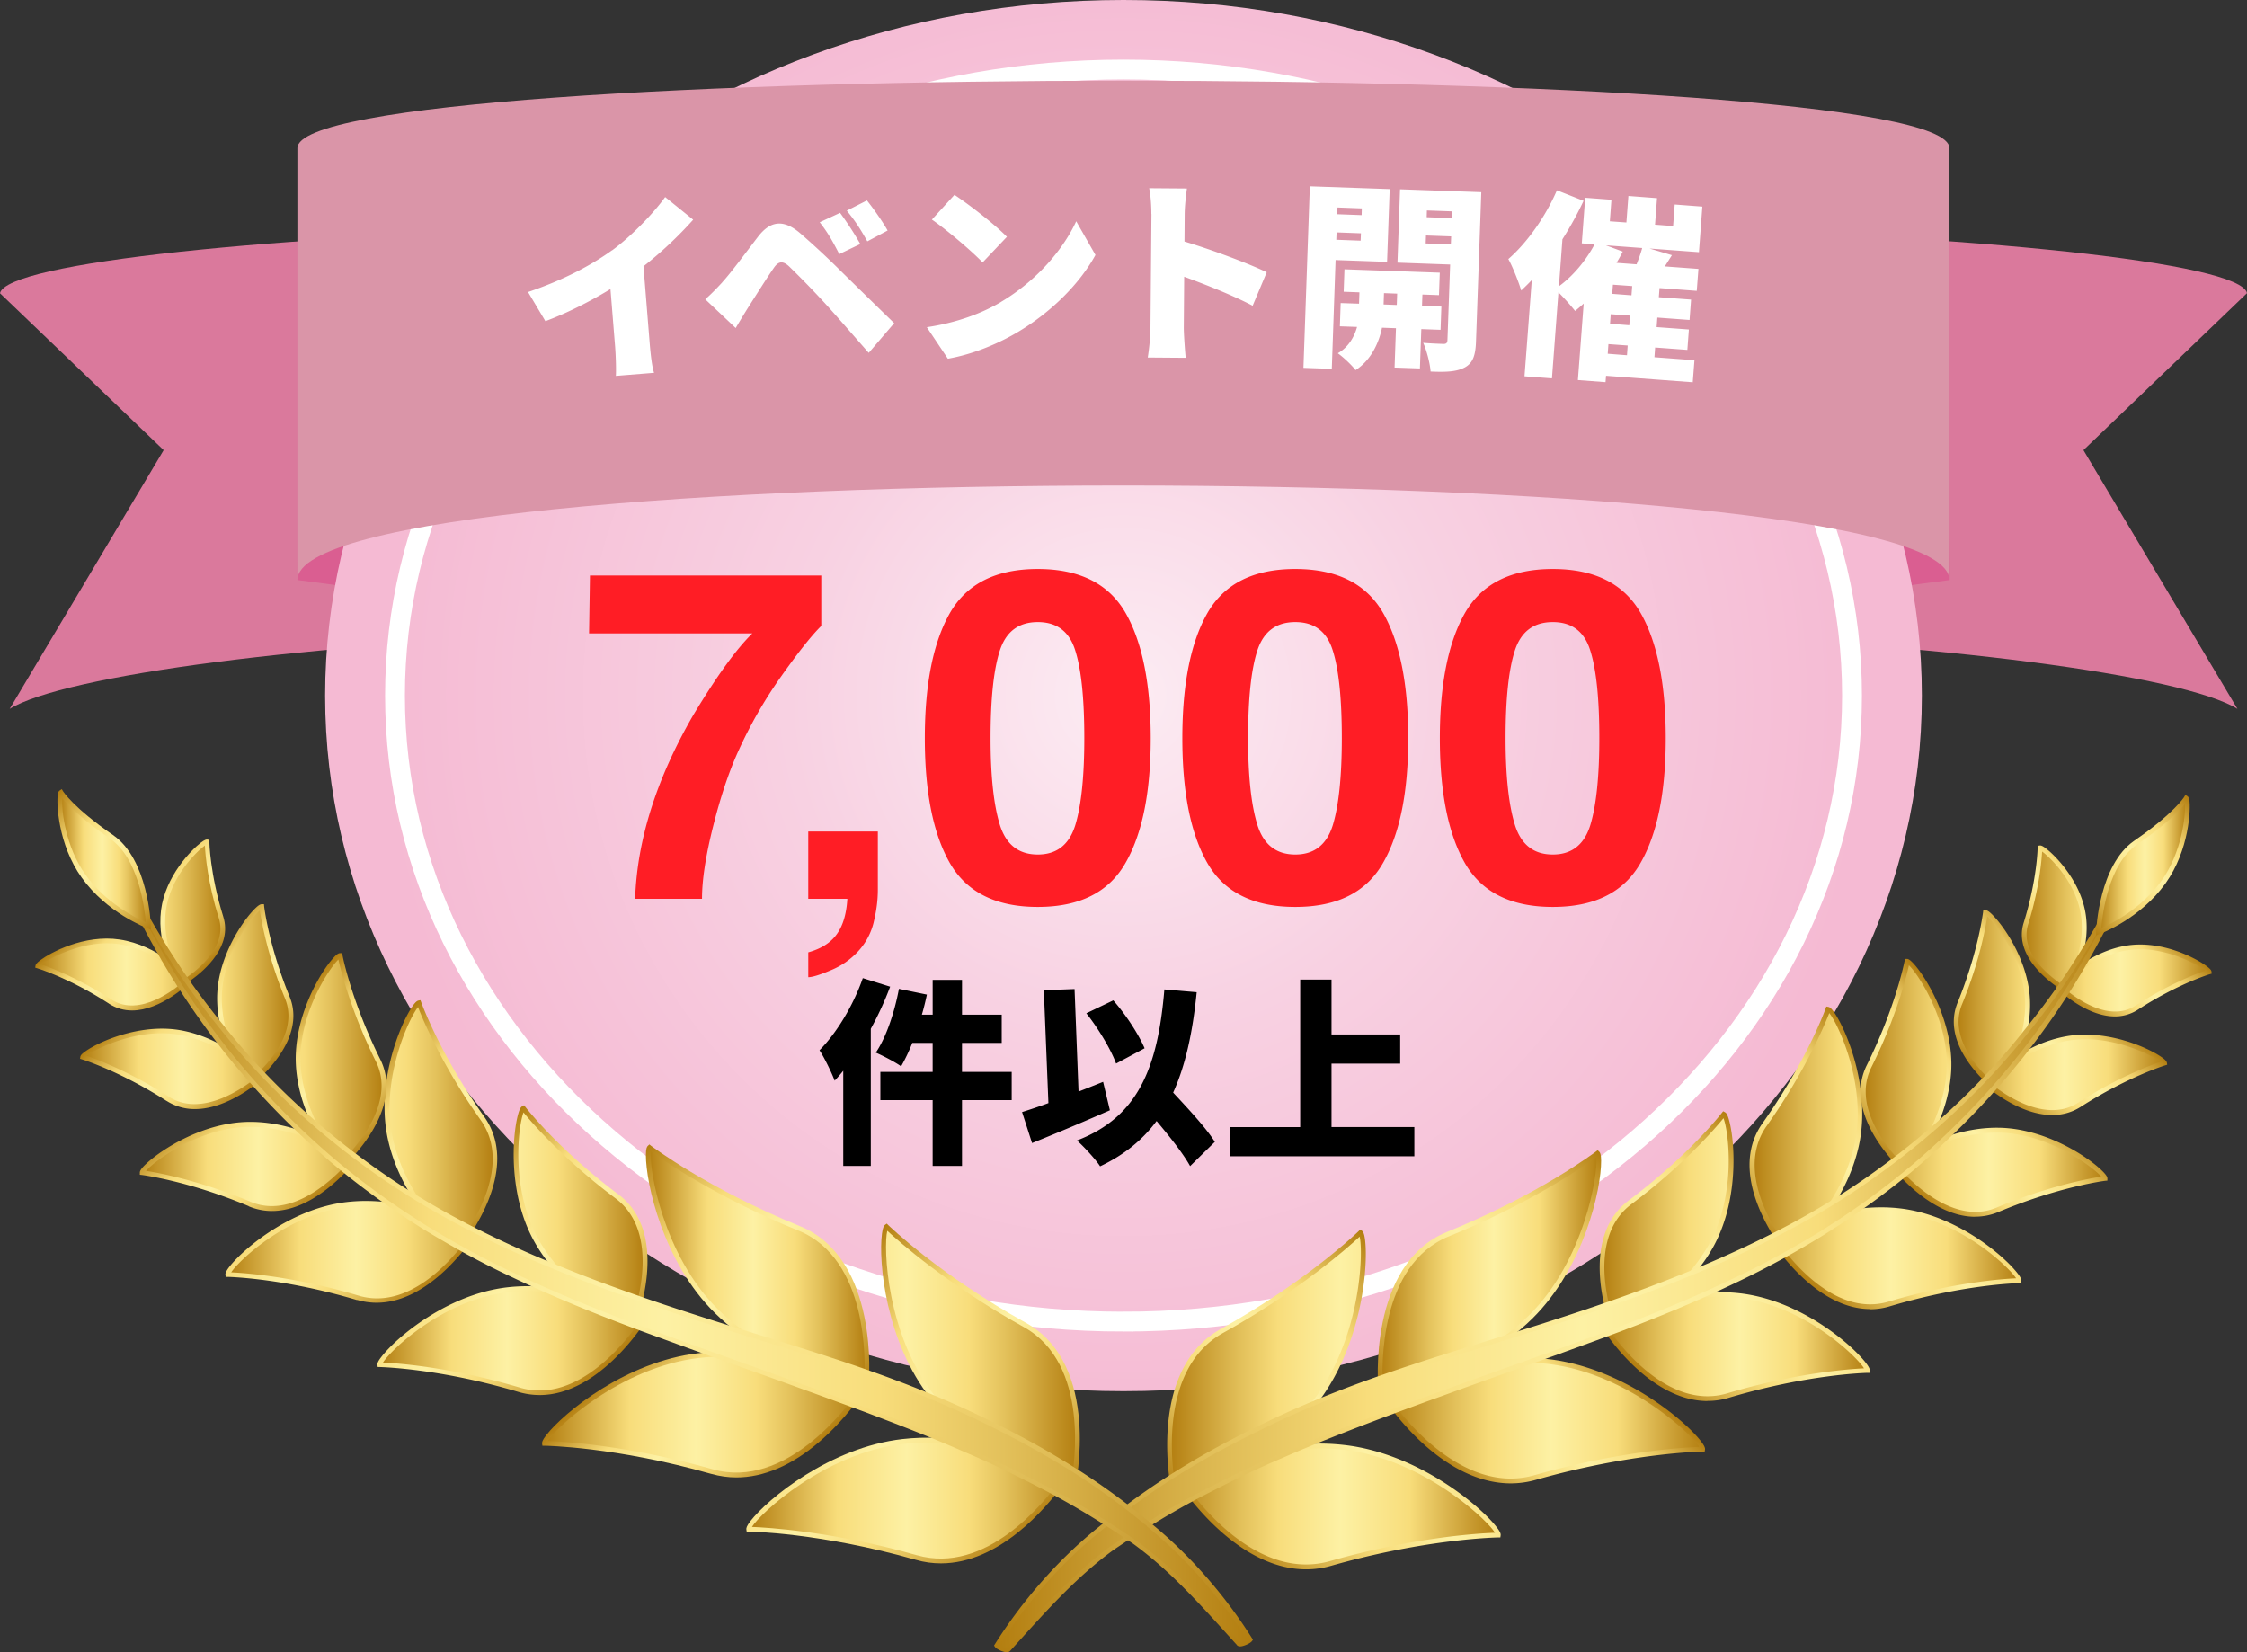 <svg xmlns="http://www.w3.org/2000/svg" fill="none" viewBox="0 0 170 125"><rect x="0" y="0" width="170" height="125" fill="#333333" stroke="none"/><path fill="#DA799C" d="M45.24 17.254v30.703c-21.85.646-40.446 3.157-44.508 5.676l11.65-19.577L0 22.186c.483-2.308 20.695-4.413 45.24-4.932z"/><path fill="#DA5E91" d="M22.62 18.254l-.12 25.628c8.91 1.15 14.7 2.075 22.741 4.075V17.254c-8.297.173-15.855.571-22.62 1z"/><path fill="#DA799C" d="M124.767 17.254v30.703c21.851.646 40.447 3.157 44.509 5.676l-11.65-19.577L170 22.178c-.483-2.308-20.695-4.413-45.24-4.932l.007.008z"/><path fill="#DA5E91" d="M147.387 18.254l.121 25.628c-8.909 1.15-14.7 2.075-22.741 4.075V17.254c8.297.173 15.855.571 22.62 1z"/><path fill="url(#prefix__a)" d="M85 105.251c33.359 0 60.401-23.562 60.401-52.626C145.401 23.561 118.359 0 85.001 0 51.64 0 24.598 23.561 24.598 52.625S51.64 105.251 85 105.251z"/><path stroke="#fff" stroke-miterlimit="10" stroke-width="1.5" d="M85 99.988c30.44 0 55.116-21.205 55.116-47.363 0-26.157-24.676-47.362-55.116-47.362S29.884 26.468 29.884 52.625c0 26.158 24.676 47.363 55.116 47.363z"/><path fill="url(#prefix__b)" d="M54.203 99.199c-4.658-4.594-5.473-11.984-5.058-12.382 0 0 4.235 3.233 11.302 6.104 5.988 2.429 5.097 11.676 5.097 11.676s-6.69-.805-11.348-5.398h.008z"/><path fill="url(#prefix__c)" d="M65.528 104.777c-.067-.008-6.802-.865-11.453-5.45-3.926-3.872-5.217-9.827-5.21-11.947 0-.488.076-.624.151-.691l.114-.105.12.097c.046.03 4.296 3.255 11.265 6.082 6.04 2.451 5.217 11.766 5.21 11.863l-.015.188-.181-.022v-.015zm-11.196-5.706c4.122 4.067 9.936 5.149 11.053 5.322.083-1.323.325-9.141-4.998-11.299-6.154-2.496-10.216-5.308-11.144-5.977-.151 1.248.89 7.819 5.096 11.961l-.007-.007z"/><path fill="url(#prefix__d)" d="M115.806 99.65c4.659-4.594 5.474-11.984 5.059-12.382 0 0-4.236 3.232-11.303 6.104-5.987 2.428-5.096 11.675-5.096 11.675s6.689-.804 11.348-5.397h-.008z"/><path fill="url(#prefix__e)" d="M104.291 105.25l-.015-.188c-.008-.097-.831-9.412 5.21-11.863 6.961-2.826 11.219-6.044 11.265-6.082l.12-.098.114.106c.075.067.151.203.151.691.015 2.12-1.276 8.075-5.21 11.946-4.651 4.586-11.386 5.443-11.454 5.451l-.181.022v.015zm16.475-17.69c-.929.67-4.991 3.482-11.144 5.977-5.323 2.158-5.082 9.984-4.999 11.3 1.118-.173 6.924-1.248 11.054-5.323 4.198-4.142 5.24-10.713 5.096-11.96l-.007.007z"/><path fill="url(#prefix__f)" d="M101.7 109.505c-2.333-.27-4.567 0-6.478.467 1.465-.97 2.953-2.218 4.213-3.805 4.062-5.127 3.964-12.562 3.504-12.908 0 0-3.806 3.73-10.472 7.435-5.64 3.135-3.624 12.21-3.624 12.21s.332-.083.883-.264c1.148 1.587 5.617 7.165 10.963 5.646 7.339-2.09 12.676-2.142 12.676-2.142.084-.572-5.141-5.879-11.657-6.639h-.008z"/><path fill="url(#prefix__g)" d="M117.149 103.01c-6.516-.751-12.277 2.722-12.277 2.722s5.036 7.826 11.25 6.059c7.339-2.09 12.677-2.142 12.677-2.142.083-.572-5.142-5.879-11.658-6.639h.008z"/><path fill="url(#prefix__h)" d="M131.607 98.026c-2.288-.263-4.462.12-6.214.654 1.374-.993 2.9-2.406 3.979-4.278 2.462-4.278 1.442-9.886 1.042-10.096 0 0-2.446 3.195-7.082 6.66-3.314 2.474-1.91 7.601-1.389 9.142a12.8 12.8 0 00-.544.309s4.16 6.721 9.325 5.172c6.108-1.827 10.547-1.895 10.547-1.895.068-.488-4.25-5.044-9.664-5.676v.008z"/><path fill="url(#prefix__i)" d="M143.747 91.583c-2.22-.256-4.334.143-6.002.669 1.094-1.436 2.25-3.398 2.74-5.714 1.05-4.954-1.721-10.111-2.182-10.202 0 0-1.374 3.887-4.809 8.736-2.084 2.947-.227 6.699.989 8.57-.174.098-.272.159-.272.159s3.881 6.269 8.706 4.834c5.7-1.707 9.845-1.767 9.845-1.767.06-.459-3.971-4.714-9.022-5.293l.007.008z"/><path fill="url(#prefix__j)" d="M151.17 85.516c-2.288-.023-4.342.752-5.776 1.48.868-1.382 1.917-3.525 2.046-5.99.226-4.286-2.771-8.248-3.164-8.255 0 0-.642 3.435-2.876 7.938-1.473 2.955 1.034 6.097 2.234 7.36-.188.128-.294.21-.294.21s3.835 4.94 7.777 3.286c4.651-1.947 8.131-2.375 8.131-2.375.015-.391-3.767-3.617-8.078-3.654z"/><path fill="url(#prefix__k)" d="M156.463 78.547c-1.601.263-2.983.97-4.032 1.669.528-1.18 1.004-2.721.966-4.405-.075-3.64-2.861-6.797-3.193-6.782 0 0-.325 2.947-1.933 6.894-1.004 2.466 1.034 4.842 2.182 5.924-.083.083-.121.128-.121.128s3.934 3.564 6.976 1.617c3.594-2.301 6.441-3.165 6.441-3.165-.046-.331-3.677-2.466-7.286-1.873v-.007z"/><path fill="url(#prefix__l)" d="M155.82 74.577a.634.634 0 00-.06.068s3.314 3.27 5.904 1.586c3.058-1.984 5.474-2.699 5.474-2.699-.038-.293-3.103-2.285-6.161-1.819-1.684.256-3.088 1.113-4.017 1.842.438-1.045.884-2.586.68-4.233-.378-2.924-3.02-5.217-3.3-5.172 0 0-.03 2.406-1.064 5.729-.687 2.202 1.54 4.014 2.544 4.706v-.008z"/><path fill="url(#prefix__m)" d="M98.81 118.73c-4.44 0-7.989-4.263-9.174-5.871-.476.15-.755.225-.77.225l-.181.045-.038-.18c-.023-.09-1.978-9.24 3.715-12.405 6.568-3.646 10.396-7.367 10.434-7.405l.113-.113.129.09c.083.06.173.189.234.67.271 2.105-.28 8.164-3.7 12.494-.959 1.211-2.13 2.323-3.496 3.316 1.956-.391 3.85-.481 5.648-.271 5.496.632 10.2 4.526 11.499 6.202.302.384.324.534.309.639l-.022.151h-.159c-.053 0-5.398.083-12.631 2.142a6.858 6.858 0 01-1.91.271zm-9.03-6.3l.075.105c1.215 1.684 5.572 7.052 10.767 5.571 6.41-1.827 11.355-2.105 12.48-2.143-.619-1.037-5.534-5.6-11.431-6.277-2.023-.233-4.183-.075-6.418.459l-1.004.24.86-.571c1.662-1.098 3.059-2.368 4.169-3.767 3.661-4.623 3.888-11.269 3.586-12.487-.838.782-4.523 4.06-10.329 7.285-5.02 2.789-3.82 10.525-3.578 11.826.15-.045.385-.113.687-.211l.128-.045.007.015z"/><path fill="url(#prefix__n)" d="M114.294 112.227c-2.046 0-4.168-.902-6.236-2.661-2.031-1.729-3.315-3.714-3.33-3.729l-.098-.158.158-.098c.061-.037 5.882-3.503 12.39-2.751 5.497.639 10.201 4.526 11.507 6.202.294.384.324.534.309.639l-.022.15h-.159c-.053 0-5.398.083-12.631 2.143a6.96 6.96 0 01-1.88.263h-.008zm-9.158-6.435c.755 1.09 5.413 7.39 10.94 5.819 6.41-1.827 11.355-2.105 12.48-2.143-.619-1.037-5.534-5.601-11.431-6.277-5.768-.669-11.008 2.052-11.989 2.601z"/><path fill="url(#prefix__o)" d="M129.176 105.995c-4.484 0-7.897-5.428-7.935-5.488l-.09-.15.151-.098s.151-.09.422-.241c-.551-1.706-1.804-6.72 1.503-9.202 4.56-3.413 7.022-6.593 7.044-6.623l.098-.12.136.075c.083.045.181.143.302.571.468 1.647.778 6.21-1.276 9.774-.792 1.375-1.895 2.638-3.276 3.766 1.872-.466 3.676-.609 5.383-.413 4.507.518 8.358 3.766 9.513 5.247.294.383.325.526.31.624l-.023.15h-.159c-.045 0-4.484.091-10.494 1.887a5.448 5.448 0 01-1.601.233l-.008.008zm-7.527-5.526c.657.985 4.477 6.3 9.022 4.947 5.263-1.571 9.332-1.842 10.352-1.894-.567-.925-4.553-4.76-9.438-5.323-1.933-.226-3.994 0-6.138.646l-1.042.316.876-.639c1.698-1.233 3.02-2.654 3.926-4.225 2.212-3.85 1.578-8.69 1.185-9.698-.619.76-3.012 3.548-6.954 6.495-3.216 2.406-1.827 7.45-1.329 8.939l.046.143-.136.075c-.159.083-.287.158-.378.211l.008.007z"/><path fill="url(#prefix__p)" d="M141.482 99.04c-4.19 0-7.384-5.074-7.422-5.126l-.098-.15.151-.098.113-.068c-1.276-2.022-2.959-5.684-.883-8.616 3.375-4.766 4.772-8.653 4.779-8.69l.053-.143.151.03c.091.015.219.083.476.466.981 1.466 2.725 5.819 1.849 9.954-.385 1.82-1.208 3.616-2.446 5.345 1.933-.549 3.798-.722 5.55-.519 4.213.489 7.806 3.519 8.886 4.91.28.36.302.503.287.593l-.023.15h-.158c-.038 0-4.183.083-9.793 1.76a5.249 5.249 0 01-1.495.218l.023-.015zm-7.007-5.164c.635.947 4.183 5.857 8.404 4.601 4.877-1.458 8.667-1.722 9.649-1.767-.559-.88-4.296-4.428-8.788-4.946-1.858-.218-3.851.007-5.927.661l-.544.173.347-.459c1.39-1.819 2.303-3.72 2.703-5.638.929-4.375-1.23-8.999-1.925-9.856-.362.925-1.812 4.406-4.734 8.54-2.008 2.835-.242 6.466.989 8.368l.106.158-.166.097c-.038.023-.076.046-.106.06l-.008.008z"/><path fill="url(#prefix__q)" d="M149.425 92.056c-3.307 0-6.093-3.526-6.229-3.698l-.113-.143.144-.113s.045-.038.128-.098c-1.238-1.346-3.594-4.458-2.122-7.413 2.198-4.427 2.854-7.856 2.862-7.893l.03-.15h.159c.083 0 .211.052.475.338 1.02 1.097 3.051 4.525 2.862 8.112-.121 2.21-.967 4.172-1.759 5.555 1.359-.624 3.239-1.255 5.307-1.233 3.602.03 6.916 2.263 7.958 3.346.272.285.31.406.31.496v.158l-.159.015c-.037 0-3.518.443-8.086 2.36a4.532 4.532 0 01-1.759.354l-.008.007zm-5.821-3.781c.665.79 4.055 4.51 7.445 3.09 3.911-1.64 7.044-2.21 7.927-2.346-.611-.722-4.024-3.293-7.807-3.33h-.083c-2.257 0-4.288.789-5.602 1.458l-.581.293.347-.556c.853-1.353 1.888-3.48 2.024-5.91.196-3.728-2.13-7.246-2.854-7.946-.197.895-.967 3.955-2.839 7.721-1.427 2.865 1.064 5.955 2.204 7.15l.144.15-.174.12c-.053.038-.098.068-.136.098l-.015.008z"/><path fill="url(#prefix__r)" d="M155.254 84.359c-2.529 0-4.922-2.135-5.043-2.248l-.136-.12.121-.136c-1.269-1.24-3.088-3.556-2.092-6 1.578-3.878 1.918-6.81 1.926-6.84l.015-.15h.158c.083 0 .189.014.446.255.928.872 2.876 3.646 2.937 6.698.03 1.27-.227 2.594-.763 3.947 1.186-.722 2.401-1.18 3.617-1.383 3.02-.496 6.123.887 7.157 1.639.28.203.325.308.34.383l.023.15-.151.046s-2.869.88-6.395 3.142a3.921 3.921 0 01-2.152.617h-.008zm-4.658-2.399c.717.594 4.039 3.128 6.614 1.474 2.975-1.902 5.466-2.834 6.236-3.105-.672-.526-3.835-2.12-6.953-1.601-1.329.218-2.666.774-3.964 1.639l-.521.353.257-.571c.664-1.481.981-2.94.951-4.33-.068-3.113-2.175-5.88-2.869-6.489-.121.827-.589 3.428-1.91 6.661-.952 2.323.928 4.586 2.136 5.721l.136.128-.121.12h.008z"/><path fill="url(#prefix__s)" d="M160.004 76.9c-2.19 0-4.266-2.015-4.372-2.127l-.121-.12.038-.046c-1.087-.781-3.133-2.586-2.446-4.789 1.019-3.262 1.057-5.653 1.057-5.676v-.15l.151-.023c.083-.014.196 0 .483.226.725.549 2.688 2.534 3.02 5.105.181 1.398-.113 2.736-.468 3.736.906-.624 2.152-1.285 3.594-1.504 2.688-.406 5.247.993 6.01 1.564.302.226.355.331.362.414l.023.15-.151.045s-2.431.73-5.429 2.677a3.18 3.18 0 01-1.759.518h.008zm-3.987-2.263c.619.557 3.39 2.85 5.55 1.444 2.491-1.617 4.583-2.406 5.277-2.647-.596-.488-3.246-1.94-5.836-1.548-1.661.248-3.05 1.12-3.934 1.804l-.551.429.264-.64c.416-1 .869-2.525.665-4.134-.325-2.519-2.303-4.45-2.952-4.917-.046.737-.227 2.834-1.057 5.503-.65 2.09 1.517 3.842 2.476 4.503l.174.12-.083.09.007-.007z"/><path fill="url(#prefix__t)" d="M160.267 67.323a63.618 63.618 0 01-3.276 5.653 57.559 57.559 0 01-3.851 5.27c-2.695 3.383-5.859 6.443-9.272 9.104a57.472 57.472 0 01-5.33 3.7c-5.481 3.367-11.673 5.848-17.803 7.946-4.13 1.413-8.336 2.646-12.526 3.984-.521.166-1.05.346-1.571.519-3.676 1.218-7.323 2.586-10.811 4.278-2.001.969-3.994 1.999-5.89 3.15a52.985 52.985 0 00-5.519 3.781l-1.298 1.053c-2.945 2.375-5.663 5.488-7.686 8.728.105.15.747.428.868.293 2.491-2.737 4.885-5.496 7.867-7.676l1.344-.902c1.805-1.173 3.647-2.278 5.557-3.263 1.918-.985 3.866-1.962 5.859-2.789 1.978-.872 3.986-1.669 6.017-2.451l1.518-.579 1.525-.563c1.019-.376 2.046-.752 3.073-1.121 4.107-1.496 8.26-2.939 12.39-4.465 3.103-1.15 6.199-2.39 9.188-3.804l.756-.354c2.257-1.06 4.447-2.278 6.576-3.578l1.396-.902a62.338 62.338 0 005.338-3.97c5.036-4.277 9.416-9.404 12.768-15.096a64.12 64.12 0 003.043-5.834l-.235-.112h-.015z"/><path fill="url(#prefix__u)" d="M76.172 125h-.037c-.257-.015-.74-.226-.861-.406l-.068-.098.06-.098c2.077-3.307 4.817-6.42 7.732-8.773l1.298-1.052a52.873 52.873 0 015.542-3.797c1.676-1.015 3.549-2.015 5.905-3.157 3.095-1.497 6.538-2.857 10.834-4.286l.211-.067c.453-.151.906-.301 1.359-.444 1.45-.466 2.9-.917 4.349-1.368 2.688-.835 5.474-1.7 8.177-2.624 4.704-1.609 11.665-4.187 17.766-7.931a58.887 58.887 0 005.315-3.692c3.518-2.744 6.629-5.796 9.242-9.074 1.487-1.834 2.748-3.548 3.835-5.255a63.714 63.714 0 003.269-5.638l.083-.158.559.263-.075.158a66.41 66.41 0 01-3.051 5.856c-3.329 5.661-7.641 10.751-12.805 15.142a60.833 60.833 0 01-5.353 3.984l-1.404.902a70.593 70.593 0 01-6.592 3.594c-.068.03-.249.12-.747.353-2.68 1.263-5.693 2.511-9.204 3.804-2.378.88-4.794 1.744-7.135 2.579-1.759.631-3.518 1.255-5.262 1.894-.951.339-1.888.684-2.831 1.03l-1.767.654-1.518.579c-1.812.699-3.94 1.534-6.01 2.443-1.887.79-3.7 1.684-5.851 2.79-1.73.887-3.541 1.947-5.542 3.247l-1.344.902c-2.688 1.963-4.855 4.353-7.15 6.894l-.68.752a.342.342 0 01-.249.098zm-.513-.549c.143.09.4.18.521.188l.664-.729c2.205-2.436 4.485-4.955 7.21-6.947l1.352-.902c2.016-1.308 3.836-2.376 5.572-3.27 2.152-1.105 3.98-2.007 5.874-2.797 2.07-.917 4.206-1.752 6.018-2.451l3.292-1.24c.944-.346 1.887-.699 2.831-1.038 1.744-.639 3.503-1.263 5.263-1.894 2.34-.835 4.756-1.699 7.127-2.579 3.503-1.293 6.501-2.54 9.173-3.796 0 0 .725-.346.748-.354 2.114-.992 4.258-2.165 6.561-3.57l1.397-.903a59.014 59.014 0 005.315-3.962c5.134-4.36 9.415-9.42 12.722-15.043a65.262 65.262 0 002.061-3.796 64.469 64.469 0 01-2.227 3.69c-1.102 1.715-2.363 3.444-3.858 5.286-2.635 3.3-5.761 6.375-9.302 9.134a59.738 59.738 0 01-5.345 3.714c-6.131 3.766-13.115 6.353-17.834 7.969-2.703.925-5.489 1.789-8.184 2.624-1.45.451-2.9.902-4.349 1.36-.453.143-.906.294-1.359.444l-.212.068c-4.281 1.42-7.708 2.774-10.796 4.27-2.341 1.135-4.214 2.127-5.875 3.142a53.332 53.332 0 00-5.504 3.767l-1.298 1.045c-2.84 2.293-5.527 5.322-7.566 8.548l.008.022z"/><path fill="url(#prefix__v)" d="M163.687 66.736c1.902-2.661 1.917-6.194 1.706-6.33 0 0-.74 1.24-3.828 3.36-2.612 1.798-2.794 6.752-2.794 6.752s3.005-1.12 4.908-3.782h.008z"/><path fill="url(#prefix__w)" d="M158.583 70.774v-.271c.015-.203.227-5.06 2.884-6.894 2.998-2.067 3.768-3.293 3.775-3.308l.098-.165.159.105c.068.045.106.12.136.263.121.67-.008 3.827-1.797 6.323-1.91 2.676-4.87 3.796-4.991 3.841l-.256.098-.008.008zm6.72-9.954c-.416.511-1.435 1.571-3.632 3.082-2.152 1.481-2.605 5.248-2.695 6.323.77-.338 3.035-1.474 4.56-3.601 1.518-2.128 1.82-4.85 1.767-5.804z"/><path fill="url(#prefix__x)" d="M68.307 109.055c2.333-.271 4.567 0 6.478.466-1.465-.97-2.952-2.218-4.213-3.804-4.062-5.127-3.964-12.563-3.504-12.908 0 0 3.806 3.728 10.472 7.435 5.64 3.135 3.625 12.209 3.625 12.209s-.333-.083-.884-.263c-1.147 1.586-5.617 7.164-10.963 5.646-7.338-2.09-12.676-2.143-12.676-2.143-.084-.571 5.141-5.879 11.657-6.638h.008z"/><path fill="url(#prefix__y)" d="M52.851 102.559c6.516-.752 12.277 2.722 12.277 2.722s-5.036 7.826-11.25 6.059c-7.339-2.09-12.677-2.143-12.677-2.143-.083-.571 5.142-5.879 11.658-6.638h-.008z"/><path fill="url(#prefix__z)" d="M38.4 97.575c2.287-.264 4.462.12 6.213.654-1.374-.993-2.9-2.406-3.979-4.278-2.461-4.278-1.442-9.886-1.042-10.096 0 0 2.439 3.195 7.082 6.66 3.315 2.474 1.91 7.6 1.39 9.142.347.188.543.308.543.308s-4.16 6.721-9.324 5.173c-6.108-1.827-10.548-1.895-10.548-1.895-.068-.489 4.25-5.044 9.664-5.676v.008z"/><path fill="url(#prefix__A)" d="M26.26 91.132c2.22-.256 4.333.143 6.002.67-1.095-1.437-2.25-3.399-2.74-5.715-1.05-4.954 1.72-10.111 2.181-10.201 0 0 1.375 3.886 4.81 8.736 2.084 2.947.226 6.698-.99 8.57.174.098.273.158.273.158s-3.881 6.27-8.706 4.834c-5.7-1.707-9.845-1.767-9.845-1.767-.06-.459 3.971-4.714 9.022-5.293l-.007.008z"/><path fill="url(#prefix__B)" d="M18.83 85.058c2.288-.023 4.342.752 5.777 1.48-.869-1.382-1.918-3.525-2.046-5.99-.227-4.286 2.77-8.248 3.163-8.255 0 0 .642 3.435 2.877 7.938 1.472 2.955-1.035 6.097-2.235 7.36.189.128.294.21.294.21s-3.835 4.94-7.776 3.286c-4.651-1.947-8.132-2.375-8.132-2.375-.015-.391 3.768-3.617 8.079-3.654z"/><path fill="url(#prefix__C)" d="M13.537 78.095c1.6.264 2.982.97 4.032 1.67-.529-1.181-1.005-2.722-.967-4.406.076-3.639 2.862-6.796 3.194-6.781 0 0 .325 2.947 1.933 6.894 1.004 2.466-1.034 4.841-2.182 5.924.083.082.12.127.12.127s-3.933 3.564-6.976 1.617c-3.594-2.3-6.44-3.165-6.44-3.165.045-.331 3.677-2.466 7.286-1.872v-.008z"/><path fill="url(#prefix__D)" d="M14.187 74.126c.038.038.06.068.06.068s-3.314 3.27-5.904 1.586c-3.058-1.985-5.474-2.699-5.474-2.699.038-.293 3.103-2.285 6.161-1.82 1.684.257 3.088 1.114 4.017 1.843-.438-1.045-.884-2.586-.68-4.233.378-2.924 3.02-5.217 3.3-5.172 0 0 .03 2.406 1.064 5.728.687 2.203-1.54 4.015-2.544 4.707v-.008z"/><path fill="url(#prefix__E)" d="M69.28 118.008c-7.233-2.06-12.579-2.135-12.632-2.135h-.158l-.023-.158c-.015-.097.015-.255.31-.639 1.306-1.676 6.01-5.571 11.498-6.202 1.79-.203 3.685-.113 5.648.271-1.367-.993-2.537-2.105-3.496-3.316-3.428-4.323-3.979-10.39-3.7-12.494.061-.482.152-.61.235-.67l.128-.09.113.113c.038.038 3.866 3.751 10.435 7.405 5.692 3.165 3.737 12.314 3.714 12.405l-.037.18-.182-.045s-.294-.075-.77-.226c-1.185 1.617-4.726 5.872-9.173 5.872-.62 0-1.261-.083-1.91-.271zm11.068-5.992c.302.098.536.166.687.211.242-1.301 1.442-9.037-3.578-11.826-5.807-3.225-9.491-6.51-10.33-7.284-.301 1.217-.075 7.863 3.587 12.487 1.11 1.398 2.507 2.669 4.168 3.766l.86.572-1.004-.241c-2.234-.541-4.394-.699-6.417-.459-5.897.684-10.804 5.248-11.431 6.278 1.132.045 6.078.323 12.48 2.142 5.187 1.474 9.551-3.894 10.767-5.57l.075-.106.129.046.007-.016z"/><path fill="url(#prefix__F)" d="M53.825 111.513c-7.233-2.06-12.578-2.135-12.63-2.135h-.16l-.022-.158c-.015-.098.015-.256.31-.639 1.306-1.677 6.01-5.571 11.506-6.202 6.508-.752 12.33 2.714 12.39 2.751l.158.098-.098.158s-1.298 2-3.33 3.729c-2.068 1.766-4.19 2.661-6.236 2.661-.634 0-1.268-.09-1.88-.263h-.008zm-.95-8.773c-5.898.684-10.805 5.247-11.432 6.277 1.133.038 6.078.323 12.48 2.143 5.527 1.571 10.186-4.729 10.94-5.819-.988-.549-6.22-3.271-11.989-2.601z"/><path fill="url(#prefix__G)" d="M39.23 105.311c-6.01-1.797-10.449-1.88-10.494-1.887h-.159l-.022-.158c-.015-.098.015-.248.31-.624 1.155-1.489 5.005-4.729 9.513-5.248 1.706-.195 3.51-.06 5.383.414-1.39-1.128-2.492-2.39-3.277-3.767-2.053-3.57-1.744-8.126-1.276-9.773.121-.428.22-.526.302-.571l.136-.075.098.12s2.484 3.218 7.045 6.623c3.306 2.474 2.053 7.496 1.502 9.202.272.15.423.24.423.24l.15.098-.097.151c-.038.06-3.45 5.488-7.936 5.488a5.723 5.723 0 01-1.6-.233zm8.752-5.496l-.136-.075.045-.143c.498-1.488 1.887-6.533-1.329-8.939-3.941-2.947-6.335-5.736-6.954-6.495-.392 1.007-1.026 5.849 1.186 9.698.898 1.571 2.22 2.992 3.926 4.225l.876.639-1.042-.316c-2.145-.654-4.213-.872-6.139-.646-4.885.564-8.871 4.39-9.437 5.322 1.011.046 5.088.324 10.351 1.895 4.545 1.353 8.358-3.962 9.022-4.947-.09-.052-.218-.12-.377-.21l.008-.008z"/><path fill="url(#prefix__H)" d="M27.03 98.364c-5.61-1.677-9.755-1.76-9.793-1.76h-.159l-.022-.157c-.015-.09.015-.233.287-.594 1.08-1.39 4.673-4.42 8.886-4.91 1.752-.202 3.617-.03 5.55.52-1.238-1.73-2.061-3.526-2.447-5.346-.875-4.127.869-8.487 1.85-9.953.257-.376.385-.444.476-.466l.15-.03.054.142c.015.038 1.404 3.925 4.78 8.691 2.075 2.932.392 6.593-.884 8.615l.113.068.15.098-.097.15c-.038.06-3.232 5.127-7.422 5.127-.483 0-.99-.067-1.495-.218l.023.023zm8.403-5.007l-.166-.098.106-.157c1.23-1.91 3.005-5.534.989-8.368-2.922-4.127-4.38-7.608-4.734-8.54-.695.857-2.847 5.48-1.926 9.856.408 1.917 1.314 3.819 2.703 5.638l.348.459-.544-.173c-2.069-.654-4.062-.88-5.927-.662-4.492.519-8.23 4.067-8.788 4.947.981.045 4.764.308 9.649 1.767 4.22 1.255 7.77-3.654 8.403-4.601a1.693 1.693 0 01-.105-.06l-.008-.008z"/><path fill="url(#prefix__I)" d="M18.815 91.252c-4.568-1.917-8.048-2.353-8.086-2.36l-.15-.016v-.158c0-.082.03-.21.301-.496 1.042-1.075 4.349-3.315 7.958-3.345 2.069-.023 3.956.609 5.308 1.233-.8-1.384-1.646-3.346-1.76-5.556-.188-3.586 1.843-7.014 2.862-8.112.264-.293.393-.33.476-.33h.158l.03.15c0 .037.665 3.465 2.862 7.894 1.465 2.954-.883 6.066-2.122 7.412.083.06.129.098.129.098l.143.113-.113.142c-.136.173-2.922 3.7-6.229 3.7a4.536 4.536 0 01-1.76-.354l-.007-.015zm7.452-3.518l-.173-.12.143-.151c1.14-1.195 3.624-4.285 2.205-7.15-1.873-3.766-2.643-6.833-2.839-7.72-.725.699-3.058 4.217-2.854 7.946.128 2.428 1.17 4.556 2.024 5.909l.347.556-.582-.293c-1.313-.669-3.352-1.458-5.602-1.458h-.083c-3.783.03-7.195 2.608-7.807 3.33.884.135 4.017.707 7.928 2.346 3.39 1.42 6.78-2.3 7.444-3.09-.037-.03-.083-.06-.136-.098l-.015-.007z"/><path fill="url(#prefix__J)" d="M12.6 83.291c-3.533-2.263-6.372-3.135-6.394-3.142l-.151-.045.022-.15c.015-.083.06-.181.34-.384 1.027-.752 4.13-2.135 7.158-1.64 1.215.204 2.423.67 3.616 1.384-.528-1.345-.785-2.676-.762-3.947.068-3.052 2.008-5.826 2.937-6.698.249-.233.362-.256.445-.263h.159l.015.158c0 .03.34 2.962 1.925 6.84.997 2.437-.823 4.76-2.091 6l.12.136-.135.12c-.129.113-2.522 2.248-5.044 2.248a3.92 3.92 0 01-2.152-.617h-.007zm6.69-1.902l.136-.128c1.208-1.142 3.088-3.398 2.137-5.72-1.322-3.241-1.782-5.835-1.91-6.662-.695.61-2.802 3.376-2.87 6.488-.03 1.391.295 2.842.952 4.33l.256.572-.52-.353c-1.3-.872-2.636-1.421-3.964-1.64-3.118-.518-6.274 1.076-6.954 1.602.778.263 3.27 1.203 6.236 3.105 2.575 1.646 5.897-.88 6.614-1.474l-.12-.12h.007z"/><path fill="url(#prefix__K)" d="M8.244 75.93c-2.998-1.947-5.406-2.669-5.429-2.676l-.15-.045.022-.15c.007-.083.06-.188.362-.414.763-.571 3.322-1.97 6.01-1.564 1.45.218 2.696.88 3.594 1.504-.355-1.007-.642-2.338-.468-3.736.332-2.572 2.295-4.556 3.02-5.105.287-.218.408-.24.483-.226l.151.023v.15s.038 2.413 1.057 5.676c.687 2.203-1.359 4.007-2.446 4.79l.038.044-.121.12c-.113.106-2.19 2.128-4.372 2.128-.589 0-1.185-.15-1.759-.519h.008zm5.662-1.834l.174-.12c.959-.654 3.126-2.413 2.476-4.504-.83-2.66-1.019-4.766-1.057-5.503-.649.467-2.627 2.399-2.952 4.917-.204 1.617.25 3.143.665 4.135l.264.639-.551-.428c-.876-.685-2.273-1.557-3.934-1.805-2.59-.383-5.24 1.06-5.836 1.549.694.24 2.786 1.022 5.277 2.646 2.16 1.406 4.93-.887 5.55-1.443l-.083-.09.007.007z"/><path fill="url(#prefix__L)" d="M9.74 66.864a63.677 63.677 0 003.276 5.653 57.466 57.466 0 003.85 5.27c2.696 3.383 5.86 6.443 9.272 9.104a57.472 57.472 0 005.33 3.7c5.482 3.367 11.673 5.848 17.804 7.946 4.13 1.413 8.336 2.646 12.526 3.992.52.165 1.05.345 1.57.518 3.677 1.218 7.324 2.587 10.812 4.278 2.001.97 3.994 2 5.89 3.15a52.85 52.85 0 015.519 3.782l1.298 1.052c2.945 2.376 5.663 5.488 7.686 8.728-.105.151-.747.429-.868.294-2.484-2.737-4.885-5.496-7.867-7.676l-1.344-.902c-1.805-1.173-3.647-2.278-5.557-3.263-1.918-.985-3.866-1.962-5.86-2.789-1.977-.872-3.986-1.669-6.017-2.451l-1.517-.579-1.525-.564a353.58 353.58 0 00-3.073-1.12c-4.108-1.496-8.26-2.939-12.39-4.466-3.103-1.15-6.199-2.39-9.189-3.804l-.755-.353c-2.257-1.06-4.447-2.278-6.576-3.579l-1.397-.902a62.437 62.437 0 01-5.338-3.97c-5.036-4.277-9.415-9.404-12.767-15.095a63.896 63.896 0 01-3.043-5.834l.234-.113.015-.007z"/><path fill="url(#prefix__M)" d="M93.577 124.451l-.68-.752c-2.294-2.533-4.461-4.931-7.15-6.893l-1.343-.903c-2.001-1.3-3.813-2.36-5.542-3.247-2.144-1.105-3.964-2-5.852-2.789-2.06-.91-4.197-1.752-6.01-2.444l-1.517-.579-1.767-.654c-.944-.346-1.88-.691-2.831-1.03-1.744-.639-3.503-1.263-5.262-1.894a650.262 650.262 0 01-7.135-2.579c-3.511-1.3-6.524-2.548-9.204-3.804-.498-.233-.68-.323-.748-.353-2.129-1-4.28-2.173-6.59-3.586l-1.405-.902a60.84 60.84 0 01-5.353-3.985c-5.165-4.39-9.476-9.48-12.805-15.14a65.294 65.294 0 01-3.05-5.857l-.076-.158.559-.263.083.157a62.611 62.611 0 003.269 5.639c1.095 1.706 2.348 3.42 3.835 5.255 2.62 3.278 5.723 6.33 9.242 9.074a57.912 57.912 0 005.315 3.691c6.1 3.744 13.062 6.323 17.766 7.932 2.703.924 5.481 1.789 8.176 2.623 1.45.452 2.9.903 4.35 1.369.452.143.905.293 1.358.443l.212.068c4.296 1.428 7.739 2.789 10.834 4.285 2.356 1.135 4.228 2.143 5.905 3.158a52.431 52.431 0 015.541 3.796l1.299 1.053c2.907 2.345 5.655 5.465 7.731 8.773l.06.098-.067.098c-.128.18-.612.39-.86.406h-.039c-.105 0-.196-.031-.249-.098v-.008zm-6.802-8.999l-1.3-1.045c-1.849-1.436-3.699-2.706-5.503-3.766-1.669-1.007-3.534-2.007-5.874-3.143-3.08-1.488-6.516-2.849-10.797-4.27l-.211-.067a89.599 89.599 0 00-1.36-.444c-1.45-.466-2.899-.917-4.348-1.361-2.696-.834-5.482-1.699-8.185-2.623-4.719-1.617-11.703-4.203-17.833-7.97a59.66 59.66 0 01-5.346-3.713c-3.54-2.76-6.667-5.834-9.302-9.135-1.495-1.841-2.763-3.57-3.858-5.285a67.392 67.392 0 01-2.227-3.69 65.752 65.752 0 002.061 3.796C16 78.359 20.28 83.419 25.414 87.779a61.208 61.208 0 005.316 3.962l1.396.902c2.296 1.406 4.44 2.571 6.561 3.571.023.008.748.353.748.353 2.673 1.256 5.678 2.496 9.173 3.797 2.371.88 4.795 1.744 7.128 2.579 1.759.631 3.518 1.255 5.262 1.894.952.338 1.895.684 2.832 1.038l3.291 1.24c1.82.699 3.95 1.534 6.018 2.451 1.895.789 3.715 1.691 5.874 2.797 1.736.894 3.564 1.962 5.572 3.27l1.351.902c2.726 1.985 5.006 4.511 7.21 6.946l.665.73c.121 0 .37-.098.521-.188-2.046-3.225-4.726-6.255-7.565-8.548l.008-.023z"/><path fill="url(#prefix__N)" d="M6.32 66.278c-1.903-2.662-1.918-6.195-1.706-6.33 0 0 .74 1.24 3.828 3.36 2.612 1.797 2.793 6.751 2.793 6.751s-3.005-1.12-4.907-3.781H6.32z"/><path fill="url(#prefix__O)" d="M11.166 70.232c-.128-.045-3.08-1.165-4.99-3.841-1.79-2.504-1.918-5.654-1.797-6.323.022-.143.068-.218.136-.263l.158-.105.098.165s.778 1.24 3.776 3.308c2.657 1.827 2.861 6.683 2.869 6.894v.27l-.242-.097-.008-.008zM6.47 66.18c1.518 2.128 3.79 3.263 4.56 3.601-.09-1.067-.543-4.841-2.695-6.322-2.197-1.511-3.216-2.579-3.632-3.083-.052.955.25 3.677 1.767 5.804z"/><path fill="#DA95A8" d="M147.486 43.882c0-9.533-124.986-9.533-124.986 0V11.209c0-6.803 124.986-6.803 124.986 0v32.673z"/><path fill="#fff" d="M46.314 18.938c1.442-1.053 3.148-2.82 4.01-4.03l2.12 1.714a29.618 29.618 0 01-3.76 3.526l.476 5.902c.06.721.174 1.751.325 2.157l-2.892.233c.03-.406 0-1.466-.053-2.18l-.354-4.39c-1.458.887-3.217 1.796-4.923 2.428l-1.314-2.203c2.68-.91 4.757-2.007 6.365-3.165v.008zm8.334 2.412c.635-.69 1.677-2.104 2.703-3.442.899-1.166 1.888-1.376 3.194-.256a61.931 61.931 0 013.194 2.977 1152.12 1152.12 0 003.91 3.82l-1.924 2.247c-1.035-1.173-2.34-2.684-3.224-3.654a68.61 68.61 0 00-2.816-2.902c-.454-.413-.786-.39-1.14.128-.499.714-1.39 2.135-1.926 2.97a64.29 64.29 0 00-.959 1.579l-2.303-2.173c.468-.414.816-.774 1.291-1.286v-.007zm10.435-2.886l-1.586.76c-.528-1.016-.853-1.602-1.48-2.407l1.54-.714a24.905 24.905 0 011.526 2.353v.008zm2.069-1.022l-1.533.819c-.574-1.015-.929-1.556-1.555-2.323l1.525-.774c.498.624 1.208 1.631 1.563 2.278zm8.585 5.397c2.695-1.601 4.703-3.962 5.685-6.097l1.457 2.549c-1.178 2.15-3.292 4.277-5.791 5.78-1.525.925-3.48 1.737-5.376 2.068l-1.593-2.383c2.22-.33 4.153-1.037 5.625-1.917h-.007zm.445-4.924l-1.842 1.94c-.816-.858-2.741-2.49-3.836-3.24l1.706-1.873c1.05.692 3.05 2.226 3.972 3.18v-.007zm10.926-1.722c0-.601-.046-1.383-.166-1.954l2.854.022c-.068.572-.159 1.233-.167 1.955l-.015 2.06c2.031.601 4.953 1.699 6.222 2.323l-1.065 2.533c-1.517-.797-3.579-1.608-5.18-2.195l-.03 3.864c0 .406.076 1.594.144 2.27l-2.87-.022a16.85 16.85 0 00.205-2.27l.075-8.586h-.007zm13.937 3.481l-.286 8.233-2.145-.076.483-13.735 6.041.21-.197 5.504-3.896-.136zm1.896-1.465l.022-.557-1.842-.068-.023.557 1.843.068zm-1.752-2.511l-.015.51 1.842.068.015-.51-1.842-.069zm6.342 9.201l-.106 2.977-1.917-.067.105-2.977-1.057-.038c-.204 1.03-.777 2.428-2.001 3.21-.286-.383-.921-.977-1.343-1.278.83-.466 1.268-1.293 1.457-1.992l-1.299-.045.06-1.76 1.39.046.03-.857-1.193-.045.06-1.7 7.211.256-.061 1.7-1.253-.046-.03.857 1.465.053-.061 1.759-1.465-.053h.008zm-1.857-1.826l.03-.858-.997-.037-.03.857.997.038zm5.995 2.766c-.038 1.038-.227 1.617-.839 1.955-.634.338-1.434.368-2.597.316-.038-.587-.294-1.602-.559-2.173.574.052 1.299.075 1.526.083.226.007.302-.083.309-.294l.204-5.713-3.986-.143.196-5.548 6.146.218-.4 11.284v.015zm-1.903-7.352l.023-.602-1.903-.068-.023.602 1.903.068zm-1.812-2.564l-.015.511 1.902.068.015-.511-1.902-.068zm20.122 12.999l-6.569-.49-.038.482-2.091-.158.438-5.789c-.212.196-.438.391-.65.557a17.402 17.402 0 00-1.261-1.406l-.49 6.51-2.077-.157.552-7.285c-.265.285-.544.548-.801.797-.158-.557-.649-1.812-.974-2.384 1.397-1.21 2.801-3.18 3.677-5.202l2.016.797a26.368 26.368 0 01-1.601 2.91l-.264 3.555c1.057-.767 2.039-1.94 2.696-3.172l-.967-.075.257-3.451 1.986.15-.121 1.632 1.253.09.151-2.007 2.167.165-.151 2.007 1.367.105.12-1.631 2.092.158-.257 3.45-3.737-.277 1.691.503-.536.85 2.544.188-.128 1.661-2.816-.21-.053.691 2.439.18-.114 1.542-2.438-.18-.053.721 2.439.18-.114 1.542-2.438-.18-.053.736 3.027.226-.128 1.661.008.008zm-5.301-9.894a12.2 12.2 0 01-.475.857l1.517.113c.166-.421.325-.85.423-1.233l-2.741-.203 1.269.473.007-.007zm-1.14 7.736l1.457.113.053-.737-1.457-.105-.053.736v-.007zm1.684-2.887l-1.457-.105-.053.722 1.457.112.053-.721v-.008zm.166-2.233l-1.457-.105-.053.692 1.457.112.053-.691v-.008z"/><path fill="#000" d="M67.345 74.647a24.023 24.023 0 01-1.464 3.187V88.21h-2.084v-7.202c-.211.27-.438.526-.65.751-.196-.54-.785-1.759-1.147-2.3 1.299-1.308 2.552-3.383 3.277-5.458l2.068.647zm9.196 8.585h-3.76v4.977h-2.22v-4.977h-3.956v-2.135h3.956v-2.195h-1.54a14.078 14.078 0 01-.845 1.774c-.438-.316-1.39-.812-1.918-1.038.785-1.142 1.42-3.052 1.752-4.826l2.114.436a20.248 20.248 0 01-.378 1.519h.816v-2.632h2.22v2.632h3.004v2.135h-3.005v2.195h3.76v2.135zm7.429.767a210.984 210.984 0 01-5.889 2.48l-.755-2.345c.574-.18 1.254-.406 1.993-.677l-.347-8.54 2.325-.09.302 7.758c.62-.24 1.254-.496 1.858-.736l.513 2.15zm6.07 4.225c-.513-.932-1.525-2.21-2.537-3.413-1.072 1.443-2.46 2.57-4.273 3.428-.302-.481-1.223-1.489-1.751-1.955 4.575-1.759 6.115-5.413 6.613-11.427l2.446.21c-.302 3.023-.845 5.534-1.781 7.594 1.177 1.263 2.506 2.691 3.155 3.728l-1.872 1.835zm-5.602-7.759c-.377-1.052-1.344-2.66-2.25-3.804l2.039-.977c.966 1.098 1.917 2.571 2.37 3.624l-2.159 1.157zm22.567 4.805v2.21H93.068v-2.21h5.3V74.112h2.37v4.15h5.195v2.21h-5.195v4.796h6.267z"/><path fill="#FF1D25" d="M59.092 51.184a34.19 34.19 0 00-3.264 5.708c-.695 1.538-1.322 3.418-1.88 5.64-.558 2.22-.837 4.044-.837 5.468h-5.059c.148-4.443 1.606-9.063 4.375-13.86 1.789-2.974 3.287-5.047 4.495-6.22H44.566l.068-4.376h17.5v3.812c-.73.717-1.743 1.993-3.042 3.828zm7.015 18.56a4.932 4.932 0 01-1.145 2.187 5.792 5.792 0 01-2.136 1.487c-.809.341-1.367.512-1.675.512v-1.88c.98-.273 1.698-.729 2.153-1.367.468-.638.735-1.532.804-2.683H61.15v-5.093h5.264v4.41c0 .774-.103 1.583-.308 2.426zm12.407-1.129c-3.156 0-5.372-1.105-6.648-3.315-1.264-2.21-1.897-5.36-1.897-9.45 0-4.091.633-7.247 1.897-9.469 1.276-2.221 3.492-3.332 6.648-3.332 3.156 0 5.372 1.11 6.648 3.332 1.265 2.222 1.897 5.378 1.897 9.468s-.638 7.24-1.914 9.45c-1.264 2.211-3.475 3.316-6.63 3.316zm2.854-6.238c.445-1.504.667-3.68.667-6.528 0-2.985-.228-5.195-.684-6.63-.444-1.436-1.39-2.154-2.837-2.154-1.447 0-2.404.718-2.87 2.153-.468 1.436-.701 3.646-.701 6.631 0 2.848.233 5.03.7 6.546.467 1.503 1.424 2.255 2.871 2.255s2.399-.757 2.854-2.273zm16.629 6.238c-3.156 0-5.372-1.105-6.648-3.315-1.265-2.21-1.897-5.36-1.897-9.45 0-4.091.632-7.247 1.897-9.469 1.276-2.221 3.492-3.332 6.648-3.332 3.156 0 5.372 1.11 6.648 3.332 1.264 2.222 1.897 5.378 1.897 9.468s-.638 7.24-1.914 9.45c-1.265 2.211-3.475 3.316-6.631 3.316zm2.854-6.238c.444-1.504.666-3.68.666-6.528 0-2.985-.228-5.195-.683-6.63-.445-1.436-1.39-2.154-2.837-2.154-1.447 0-2.404.718-2.871 2.153-.467 1.436-.701 3.646-.701 6.631 0 2.848.234 5.03.7 6.546.468 1.503 1.425 2.255 2.872 2.255 1.447 0 2.398-.757 2.854-2.273zm16.628 6.238c-3.156 0-5.372-1.105-6.648-3.315-1.264-2.21-1.897-5.36-1.897-9.45 0-4.091.633-7.247 1.897-9.469 1.276-2.221 3.492-3.332 6.648-3.332 3.156 0 5.372 1.11 6.648 3.332 1.265 2.222 1.897 5.378 1.897 9.468s-.638 7.24-1.914 9.45c-1.265 2.211-3.475 3.316-6.631 3.316zm2.854-6.238c.445-1.504.667-3.68.667-6.528 0-2.985-.228-5.195-.684-6.63-.444-1.436-1.39-2.154-2.837-2.154-1.447 0-2.404.718-2.871 2.153-.467 1.436-.701 3.646-.701 6.631 0 2.848.234 5.03.701 6.546.467 1.503 1.424 2.255 2.871 2.255s2.398-.757 2.854-2.273z"/><defs><linearGradient id="prefix__b" x1="65.597" x2="49.047" y1="95.711" y2="95.711" gradientUnits="userSpaceOnUse"><stop stop-color="#B37E10"/><stop offset=".22" stop-color="#E3C15B"/><stop offset=".33" stop-color="#F8DD7B"/><stop offset=".52" stop-color="#FDF1A4"/><stop offset=".73" stop-color="#F8DD7B"/><stop offset="1" stop-color="#B37E10"/></linearGradient><linearGradient id="prefix__c" x1="66.095" x2="48.729" y1="104.416" y2="86.975" gradientUnits="userSpaceOnUse"><stop stop-color="#B37E10"/><stop offset=".22" stop-color="#E3C15B"/><stop offset=".33" stop-color="#F8DD7B"/><stop offset=".52" stop-color="#FDF1A4"/><stop offset=".73" stop-color="#F8DD7B"/><stop offset="1" stop-color="#B37E10"/></linearGradient><linearGradient id="prefix__d" x1="104.413" x2="120.955" y1="96.161" y2="96.161" gradientUnits="userSpaceOnUse"><stop stop-color="#B37E10"/><stop offset=".22" stop-color="#E3C15B"/><stop offset=".33" stop-color="#F8DD7B"/><stop offset=".52" stop-color="#FDF1A4"/><stop offset=".73" stop-color="#F8DD7B"/><stop offset="1" stop-color="#B37E10"/></linearGradient><linearGradient id="prefix__e" x1="103.914" x2="121.28" y1="104.867" y2="87.426" gradientUnits="userSpaceOnUse"><stop stop-color="#B37E10"/><stop offset=".22" stop-color="#E3C15B"/><stop offset=".33" stop-color="#F8DD7B"/><stop offset=".52" stop-color="#FDF1A4"/><stop offset=".73" stop-color="#F8DD7B"/><stop offset="1" stop-color="#B37E10"/></linearGradient><linearGradient id="prefix__f" x1="88.48" x2="113.35" y1="105.904" y2="105.904" gradientUnits="userSpaceOnUse"><stop stop-color="#B37E10"/><stop offset=".22" stop-color="#E3C15B"/><stop offset=".33" stop-color="#F8DD7B"/><stop offset=".52" stop-color="#FDF1A4"/><stop offset=".73" stop-color="#F8DD7B"/><stop offset="1" stop-color="#B37E10"/></linearGradient><linearGradient id="prefix__g" x1="104.88" x2="128.806" y1="107.476" y2="107.476" gradientUnits="userSpaceOnUse"><stop stop-color="#B37E10"/><stop offset=".22" stop-color="#E3C15B"/><stop offset=".33" stop-color="#F8DD7B"/><stop offset=".52" stop-color="#FDF1A4"/><stop offset=".73" stop-color="#F8DD7B"/><stop offset="1" stop-color="#B37E10"/></linearGradient><linearGradient id="prefix__h" x1="121.195" x2="141.271" y1="95.064" y2="95.064" gradientUnits="userSpaceOnUse"><stop stop-color="#B37E10"/><stop offset=".22" stop-color="#E3C15B"/><stop offset=".33" stop-color="#F8DD7B"/><stop offset=".52" stop-color="#FDF1A4"/><stop offset=".73" stop-color="#F8DD7B"/><stop offset="1" stop-color="#B37E10"/></linearGradient><linearGradient id="prefix__i" x1="132.55" x2="152.77" y1="87.598" y2="87.598" gradientUnits="userSpaceOnUse"><stop stop-color="#B37E10"/><stop offset=".22" stop-color="#E3C15B"/><stop offset=".33" stop-color="#F8DD7B"/><stop offset=".52" stop-color="#FDF1A4"/><stop offset=".73" stop-color="#F8DD7B"/><stop offset="1" stop-color="#B37E10"/></linearGradient><linearGradient id="prefix__j" x1="140.954" x2="159.248" y1="82.306" y2="82.306" gradientUnits="userSpaceOnUse"><stop stop-color="#B37E10"/><stop offset=".22" stop-color="#E3C15B"/><stop offset=".33" stop-color="#F8DD7B"/><stop offset=".52" stop-color="#FDF1A4"/><stop offset=".73" stop-color="#F8DD7B"/><stop offset="1" stop-color="#B37E10"/></linearGradient><linearGradient id="prefix__k" x1="147.999" x2="163.749" y1="76.6" y2="76.6" gradientUnits="userSpaceOnUse"><stop stop-color="#B37E10"/><stop offset=".22" stop-color="#E3C15B"/><stop offset=".33" stop-color="#F8DD7B"/><stop offset=".52" stop-color="#FDF1A4"/><stop offset=".73" stop-color="#F8DD7B"/><stop offset="1" stop-color="#B37E10"/></linearGradient><linearGradient id="prefix__l" x1="153.14" x2="167.138" y1="70.427" y2="70.427" gradientUnits="userSpaceOnUse"><stop stop-color="#B37E10"/><stop offset=".22" stop-color="#E3C15B"/><stop offset=".33" stop-color="#F8DD7B"/><stop offset=".52" stop-color="#FDF1A4"/><stop offset=".73" stop-color="#F8DD7B"/><stop offset="1" stop-color="#B37E10"/></linearGradient><linearGradient id="prefix__m" x1="93.366" x2="110.514" y1="117.783" y2="100.561" gradientUnits="userSpaceOnUse"><stop stop-color="#B37E10"/><stop offset=".22" stop-color="#E3C15B"/><stop offset=".33" stop-color="#F8DD7B"/><stop offset=".52" stop-color="#FDF1A4"/><stop offset=".73" stop-color="#F8DD7B"/><stop offset="1" stop-color="#B37E10"/></linearGradient><linearGradient id="prefix__n" x1="111.478" x2="122.086" y1="113.039" y2="102.386" gradientUnits="userSpaceOnUse"><stop stop-color="#B37E10"/><stop offset=".22" stop-color="#E3C15B"/><stop offset=".33" stop-color="#F8DD7B"/><stop offset=".52" stop-color="#FDF1A4"/><stop offset=".73" stop-color="#F8DD7B"/><stop offset="1" stop-color="#B37E10"/></linearGradient><linearGradient id="prefix__o" x1="124.933" x2="137.977" y1="104.664" y2="91.572" gradientUnits="userSpaceOnUse"><stop stop-color="#B37E10"/><stop offset=".22" stop-color="#E3C15B"/><stop offset=".33" stop-color="#F8DD7B"/><stop offset=".52" stop-color="#FDF1A4"/><stop offset=".73" stop-color="#F8DD7B"/><stop offset="1" stop-color="#B37E10"/></linearGradient><linearGradient id="prefix__p" x1="135.91" x2="147.172" y1="96.199" y2="84.889" gradientUnits="userSpaceOnUse"><stop stop-color="#B37E10"/><stop offset=".22" stop-color="#E3C15B"/><stop offset=".33" stop-color="#F8DD7B"/><stop offset=".52" stop-color="#FDF1A4"/><stop offset=".73" stop-color="#F8DD7B"/><stop offset="1" stop-color="#B37E10"/></linearGradient><linearGradient id="prefix__q" x1="143.71" x2="152.28" y1="88.974" y2="80.374" gradientUnits="userSpaceOnUse"><stop stop-color="#B37E10"/><stop offset=".22" stop-color="#E3C15B"/><stop offset=".33" stop-color="#F8DD7B"/><stop offset=".52" stop-color="#FDF1A4"/><stop offset=".73" stop-color="#F8DD7B"/><stop offset="1" stop-color="#B37E10"/></linearGradient><linearGradient id="prefix__r" x1="149.879" x2="157.614" y1="81.795" y2="74.026" gradientUnits="userSpaceOnUse"><stop stop-color="#B37E10"/><stop offset=".22" stop-color="#E3C15B"/><stop offset=".33" stop-color="#F8DD7B"/><stop offset=".52" stop-color="#FDF1A4"/><stop offset=".73" stop-color="#F8DD7B"/><stop offset="1" stop-color="#B37E10"/></linearGradient><linearGradient id="prefix__s" x1="155.156" x2="161.697" y1="74.389" y2="67.821" gradientUnits="userSpaceOnUse"><stop stop-color="#B37E10"/><stop offset=".22" stop-color="#E3C15B"/><stop offset=".33" stop-color="#F8DD7B"/><stop offset=".52" stop-color="#FDF1A4"/><stop offset=".73" stop-color="#F8DD7B"/><stop offset="1" stop-color="#B37E10"/></linearGradient><linearGradient id="prefix__t" x1="75.418" x2="160.501" y1="96.071" y2="96.071" gradientUnits="userSpaceOnUse"><stop stop-color="#B37E10"/><stop offset=".22" stop-color="#E3C15B"/><stop offset=".33" stop-color="#F8DD7B"/><stop offset=".52" stop-color="#FDF1A4"/><stop offset=".73" stop-color="#F8DD7B"/><stop offset="1" stop-color="#B37E10"/></linearGradient><linearGradient id="prefix__u" x1="83.277" x2="154.456" y1="132.57" y2="61.086" gradientUnits="userSpaceOnUse"><stop stop-color="#B37E10"/><stop offset=".22" stop-color="#E3C15B"/><stop offset=".33" stop-color="#F8DD7B"/><stop offset=".52" stop-color="#FDF1A4"/><stop offset=".73" stop-color="#F8DD7B"/><stop offset="1" stop-color="#B37E10"/></linearGradient><linearGradient id="prefix__v" x1="158.779" x2="165.484" y1="65.458" y2="65.458" gradientUnits="userSpaceOnUse"><stop stop-color="#B37E10"/><stop offset=".22" stop-color="#E3C15B"/><stop offset=".33" stop-color="#F8DD7B"/><stop offset=".52" stop-color="#FDF1A4"/><stop offset=".73" stop-color="#F8DD7B"/><stop offset="1" stop-color="#B37E10"/></linearGradient><linearGradient id="prefix__w" x1="157.851" x2="166.564" y1="70.052" y2="61.301" gradientUnits="userSpaceOnUse"><stop stop-color="#B37E10"/><stop offset=".22" stop-color="#E3C15B"/><stop offset=".33" stop-color="#F8DD7B"/><stop offset=".52" stop-color="#FDF1A4"/><stop offset=".73" stop-color="#F8DD7B"/><stop offset="1" stop-color="#B37E10"/></linearGradient><linearGradient id="prefix__x" x1="81.527" x2="56.657" y1="105.454" y2="105.454" gradientUnits="userSpaceOnUse"><stop stop-color="#B37E10"/><stop offset=".22" stop-color="#E3C15B"/><stop offset=".33" stop-color="#F8DD7B"/><stop offset=".52" stop-color="#FDF1A4"/><stop offset=".73" stop-color="#F8DD7B"/><stop offset="1" stop-color="#B37E10"/></linearGradient><linearGradient id="prefix__y" x1="65.128" x2="41.201" y1="107.025" y2="107.025" gradientUnits="userSpaceOnUse"><stop stop-color="#B37E10"/><stop offset=".22" stop-color="#E3C15B"/><stop offset=".33" stop-color="#F8DD7B"/><stop offset=".52" stop-color="#FDF1A4"/><stop offset=".73" stop-color="#F8DD7B"/><stop offset="1" stop-color="#B37E10"/></linearGradient><linearGradient id="prefix__z" x1="48.803" x2="28.735" y1="94.605" y2="94.605" gradientUnits="userSpaceOnUse"><stop stop-color="#B37E10"/><stop offset=".22" stop-color="#E3C15B"/><stop offset=".33" stop-color="#F8DD7B"/><stop offset=".52" stop-color="#FDF1A4"/><stop offset=".73" stop-color="#F8DD7B"/><stop offset="1" stop-color="#B37E10"/></linearGradient><linearGradient id="prefix__A" x1="37.449" x2="17.237" y1="87.147" y2="87.147" gradientUnits="userSpaceOnUse"><stop stop-color="#B37E10"/><stop offset=".22" stop-color="#E3C15B"/><stop offset=".33" stop-color="#F8DD7B"/><stop offset=".52" stop-color="#FDF1A4"/><stop offset=".73" stop-color="#F8DD7B"/><stop offset="1" stop-color="#B37E10"/></linearGradient><linearGradient id="prefix__B" x1="29.054" x2="10.752" y1="81.855" y2="81.855" gradientUnits="userSpaceOnUse"><stop stop-color="#B37E10"/><stop offset=".22" stop-color="#E3C15B"/><stop offset=".33" stop-color="#F8DD7B"/><stop offset=".52" stop-color="#FDF1A4"/><stop offset=".73" stop-color="#F8DD7B"/><stop offset="1" stop-color="#B37E10"/></linearGradient><linearGradient id="prefix__C" x1="22.001" x2="6.259" y1="76.148" y2="76.148" gradientUnits="userSpaceOnUse"><stop stop-color="#B37E10"/><stop offset=".22" stop-color="#E3C15B"/><stop offset=".33" stop-color="#F8DD7B"/><stop offset=".52" stop-color="#FDF1A4"/><stop offset=".73" stop-color="#F8DD7B"/><stop offset="1" stop-color="#B37E10"/></linearGradient><linearGradient id="prefix__D" x1="16.867" x2="2.869" y1="69.976" y2="69.976" gradientUnits="userSpaceOnUse"><stop stop-color="#B37E10"/><stop offset=".22" stop-color="#E3C15B"/><stop offset=".33" stop-color="#F8DD7B"/><stop offset=".52" stop-color="#FDF1A4"/><stop offset=".73" stop-color="#F8DD7B"/><stop offset="1" stop-color="#B37E10"/></linearGradient><linearGradient id="prefix__E" x1="76.641" x2="59.493" y1="117.332" y2="100.11" gradientUnits="userSpaceOnUse"><stop stop-color="#B37E10"/><stop offset=".22" stop-color="#E3C15B"/><stop offset=".33" stop-color="#F8DD7B"/><stop offset=".52" stop-color="#FDF1A4"/><stop offset=".73" stop-color="#F8DD7B"/><stop offset="1" stop-color="#B37E10"/></linearGradient><linearGradient id="prefix__F" x1="58.529" x2="47.922" y1="112.588" y2="101.935" gradientUnits="userSpaceOnUse"><stop stop-color="#B37E10"/><stop offset=".22" stop-color="#E3C15B"/><stop offset=".33" stop-color="#F8DD7B"/><stop offset=".52" stop-color="#FDF1A4"/><stop offset=".73" stop-color="#F8DD7B"/><stop offset="1" stop-color="#B37E10"/></linearGradient><linearGradient id="prefix__G" x1="45.075" x2="32.031" y1="104.213" y2="91.121" gradientUnits="userSpaceOnUse"><stop stop-color="#B37E10"/><stop offset=".22" stop-color="#E3C15B"/><stop offset=".33" stop-color="#F8DD7B"/><stop offset=".52" stop-color="#FDF1A4"/><stop offset=".73" stop-color="#F8DD7B"/><stop offset="1" stop-color="#B37E10"/></linearGradient><linearGradient id="prefix__H" x1="34.097" x2="22.827" y1="95.748" y2="84.438" gradientUnits="userSpaceOnUse"><stop stop-color="#B37E10"/><stop offset=".22" stop-color="#E3C15B"/><stop offset=".33" stop-color="#F8DD7B"/><stop offset=".52" stop-color="#FDF1A4"/><stop offset=".73" stop-color="#F8DD7B"/><stop offset="1" stop-color="#B37E10"/></linearGradient><linearGradient id="prefix__I" x1="26.29" x2="17.727" y1="88.523" y2="79.916" gradientUnits="userSpaceOnUse"><stop stop-color="#B37E10"/><stop offset=".22" stop-color="#E3C15B"/><stop offset=".33" stop-color="#F8DD7B"/><stop offset=".52" stop-color="#FDF1A4"/><stop offset=".73" stop-color="#F8DD7B"/><stop offset="1" stop-color="#B37E10"/></linearGradient><linearGradient id="prefix__J" x1="20.128" x2="12.392" y1="81.344" y2="73.575" gradientUnits="userSpaceOnUse"><stop stop-color="#B37E10"/><stop offset=".22" stop-color="#E3C15B"/><stop offset=".33" stop-color="#F8DD7B"/><stop offset=".52" stop-color="#FDF1A4"/><stop offset=".73" stop-color="#F8DD7B"/><stop offset="1" stop-color="#B37E10"/></linearGradient><linearGradient id="prefix__K" x1="14.85" x2="8.31" y1="73.938" y2="67.37" gradientUnits="userSpaceOnUse"><stop stop-color="#B37E10"/><stop offset=".22" stop-color="#E3C15B"/><stop offset=".33" stop-color="#F8DD7B"/><stop offset=".52" stop-color="#FDF1A4"/><stop offset=".73" stop-color="#F8DD7B"/><stop offset="1" stop-color="#B37E10"/></linearGradient><linearGradient id="prefix__L" x1="94.588" x2="9.505" y1="95.612" y2="95.612" gradientUnits="userSpaceOnUse"><stop stop-color="#B37E10"/><stop offset=".22" stop-color="#E3C15B"/><stop offset=".33" stop-color="#F8DD7B"/><stop offset=".52" stop-color="#FDF1A4"/><stop offset=".73" stop-color="#F8DD7B"/><stop offset="1" stop-color="#B37E10"/></linearGradient><linearGradient id="prefix__M" x1="86.729" x2="15.55" y1="132.12" y2="60.635" gradientUnits="userSpaceOnUse"><stop stop-color="#B37E10"/><stop offset=".22" stop-color="#E3C15B"/><stop offset=".33" stop-color="#F8DD7B"/><stop offset=".52" stop-color="#FDF1A4"/><stop offset=".73" stop-color="#F8DD7B"/><stop offset="1" stop-color="#B37E10"/></linearGradient><linearGradient id="prefix__N" x1="11.228" x2="4.523" y1="65.007" y2="65.007" gradientUnits="userSpaceOnUse"><stop stop-color="#B37E10"/><stop offset=".22" stop-color="#E3C15B"/><stop offset=".33" stop-color="#F8DD7B"/><stop offset=".52" stop-color="#FDF1A4"/><stop offset=".73" stop-color="#F8DD7B"/><stop offset="1" stop-color="#B37E10"/></linearGradient><linearGradient id="prefix__O" x1="12.148" x2="3.442" y1="69.593" y2="60.85" gradientUnits="userSpaceOnUse"><stop stop-color="#B37E10"/><stop offset=".22" stop-color="#E3C15B"/><stop offset=".33" stop-color="#F8DD7B"/><stop offset=".52" stop-color="#FDF1A4"/><stop offset=".73" stop-color="#F8DD7B"/><stop offset="1" stop-color="#B37E10"/></linearGradient><radialGradient id="prefix__a" cx="0" cy="0" r="1" gradientTransform="matrix(56.755 0 0 56.512 85 52.625)" gradientUnits="userSpaceOnUse"><stop stop-color="#FCECF3"/><stop offset=".45" stop-color="#F8D1E2"/><stop offset="1" stop-color="#F5BAD3"/></radialGradient></defs></svg>